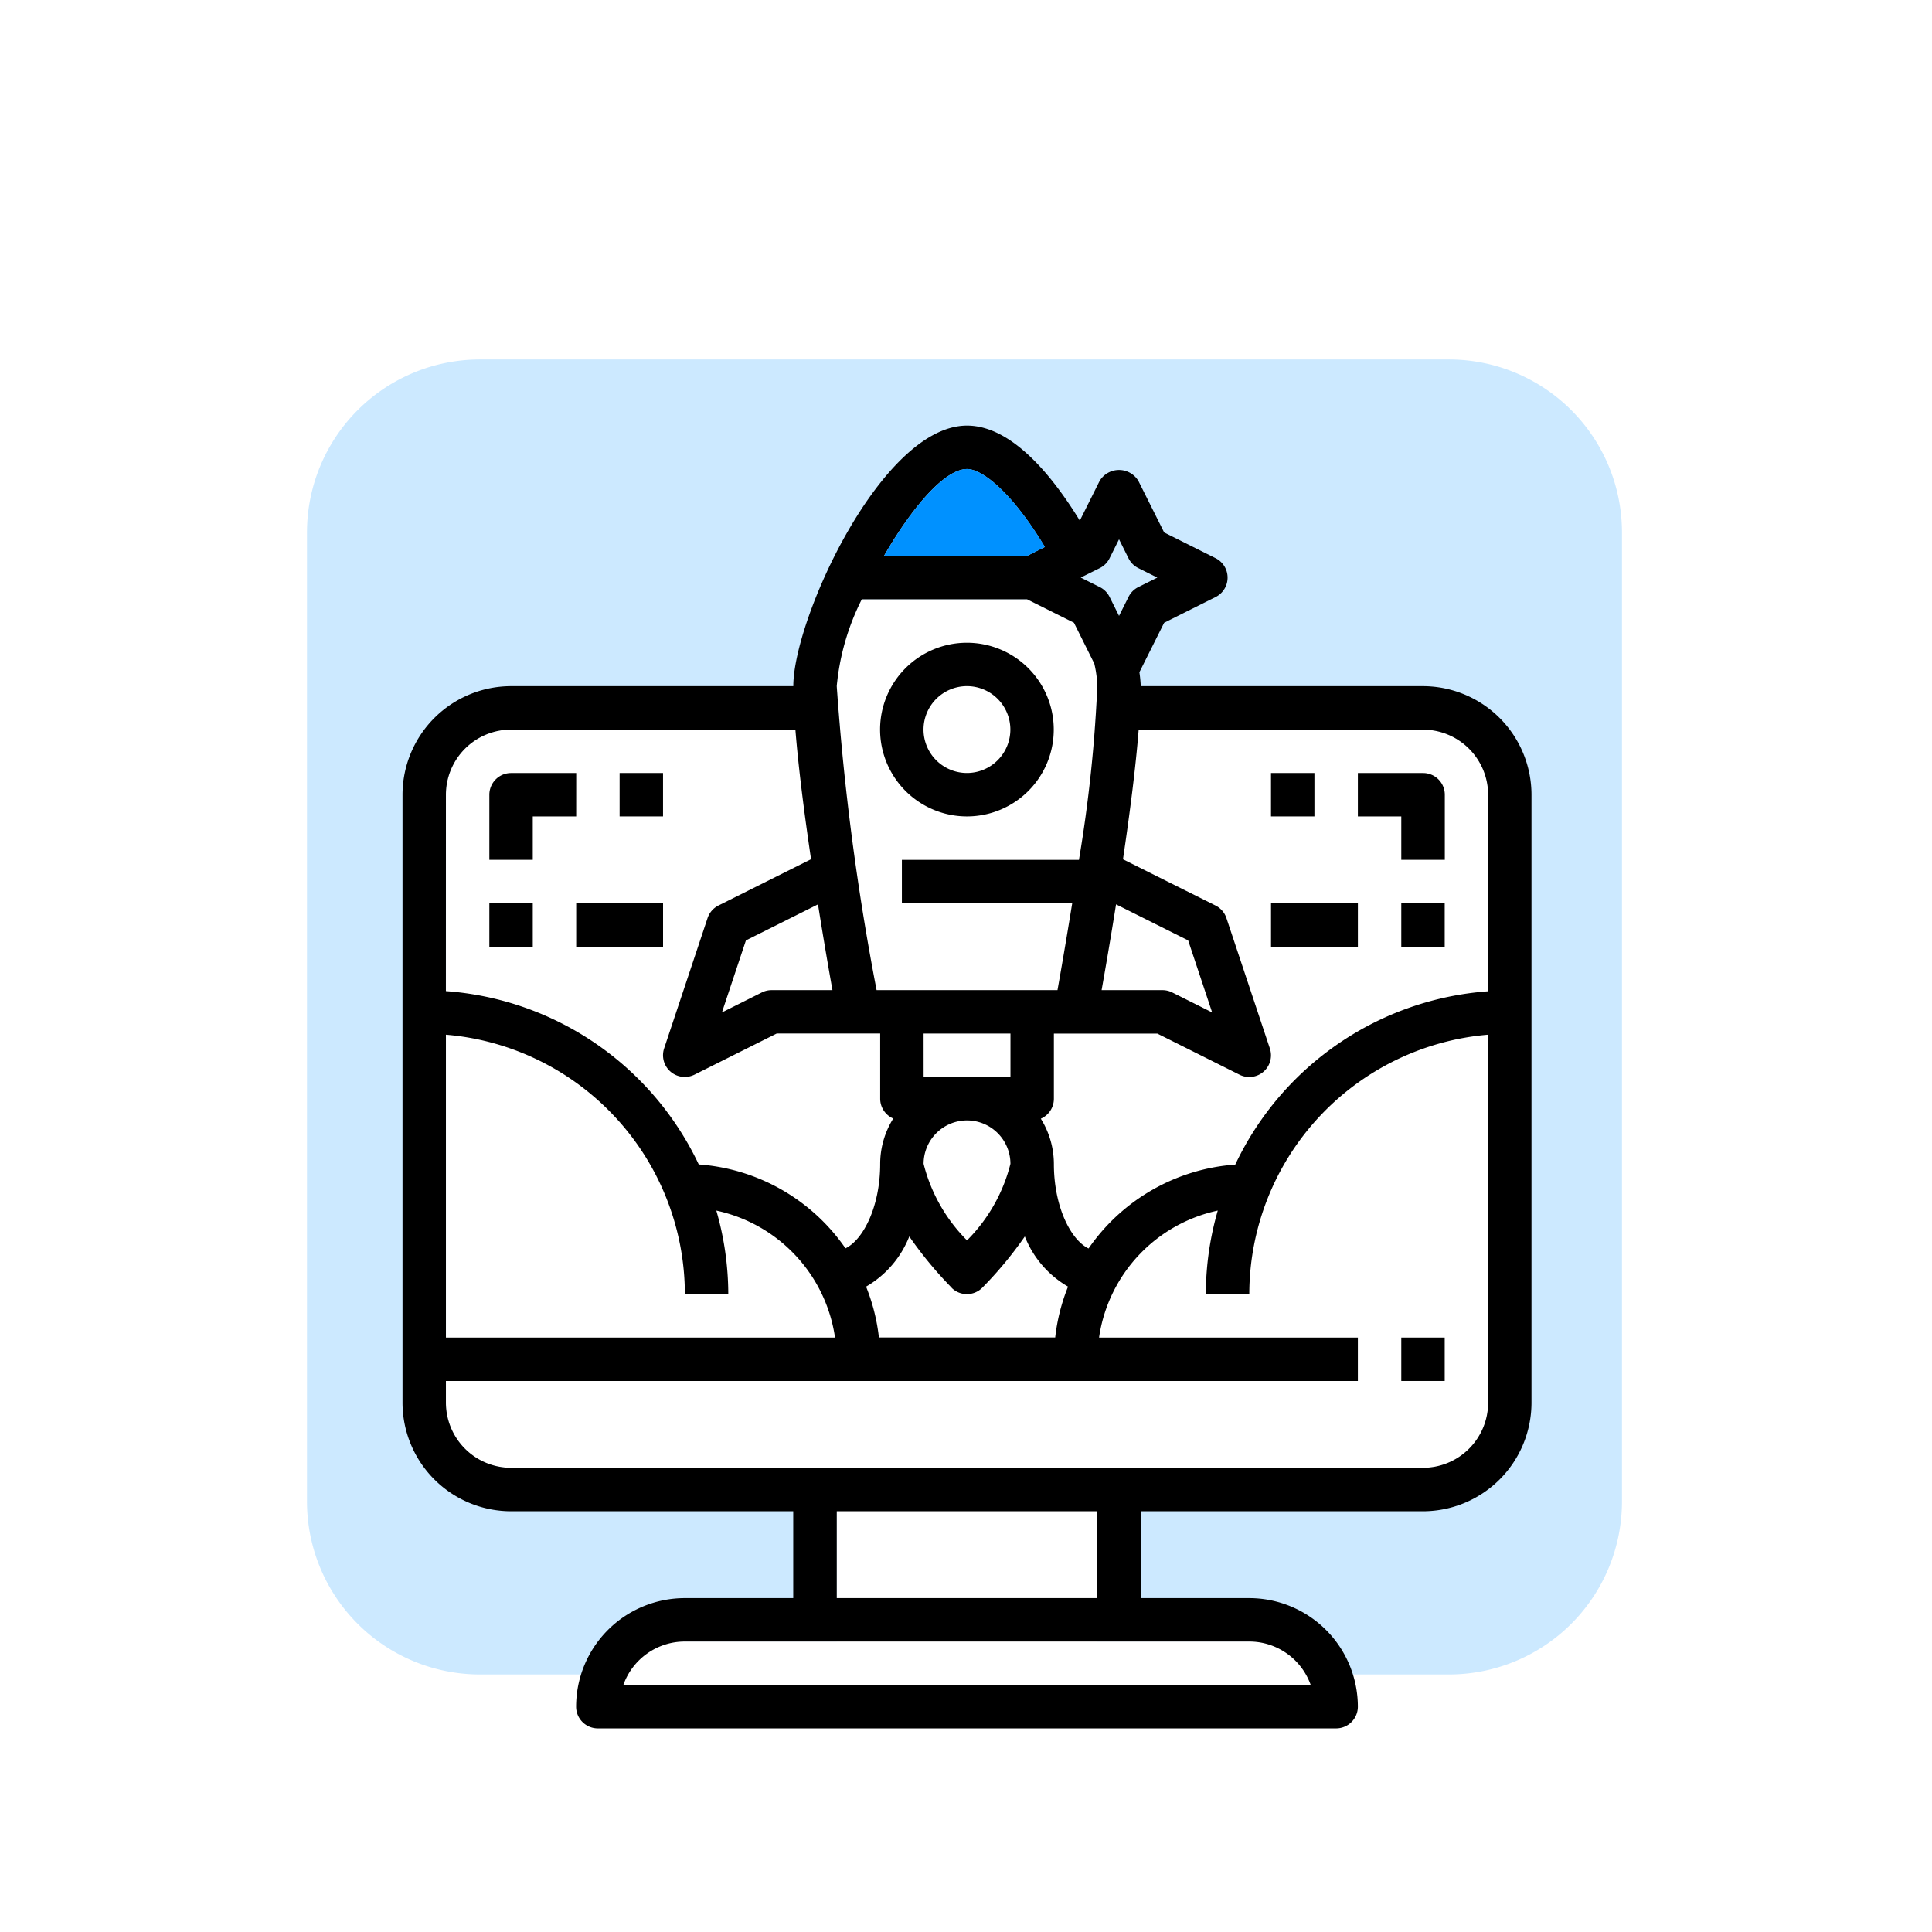 <svg xmlns="http://www.w3.org/2000/svg" xmlns:xlink="http://www.w3.org/1999/xlink" width="120" height="120" viewBox="0 0 76 76">
  <rect x="0" y="0" width="76" height="76" fill="#333333" stroke="none"/>
  <defs>
    <clipPath id="clip-FinanceQuality_76x76px_Icon_6">
      <rect width="76" height="76"/>
    </clipPath>
  </defs>
  <g id="FinanceQuality_76x76px_Icon_6" data-name="FinanceQuality_76x76px_Icon – 6" clip-path="url(#clip-FinanceQuality_76x76px_Icon_6)">
    <rect width="76" height="76" fill="#fff"/>
    <g id="Gruppe_27583" data-name="Gruppe 27583" transform="translate(0.082)">
      <rect id="Rechteck_9658" data-name="Rechteck 9658" width="76" height="76" transform="translate(-0.082)" fill="none"/>
      <g id="Gruppe_27456" data-name="Gruppe 27456" transform="translate(11.994 14.141)">
        <g id="Gruppe_27477" data-name="Gruppe 27477" transform="translate(0 0)">
          <path id="Pfad_24039" data-name="Pfad 24039" d="M6.806,0H44.922a6.806,6.806,0,0,1,6.806,6.806V44.922a6.806,6.806,0,0,1-6.806,6.806H6.806A6.806,6.806,0,0,1,0,44.922V6.806A6.806,6.806,0,0,1,6.806,0" fill="#cce9ff"/>
          <path id="Pfad_24040" data-name="Pfad 24040" d="M31.493,13.794h6.5l1.843.921.8,1.607a4.311,4.311,0,0,1,.119.889,55.944,55.944,0,0,1-.723,6.833H33.07v1.708h6.7c-.232,1.439-.449,2.685-.579,3.416H32.075a99.775,99.775,0,0,1-1.568-11.958,9.523,9.523,0,0,1,.986-3.417" transform="translate(-9.667 -4.36)" fill="#fff"/>
          <path id="Pfad_24041" data-name="Pfad 24041" d="M46.477,21.288h-35.9a2.548,2.548,0,0,0-2.548,2.548V47.781a2.548,2.548,0,0,0,2.548,2.548H23.4v6.833H15.715a.709.709,0,0,0-.709.71v2a.71.71,0,0,0,.709.71H41.336a.71.71,0,0,0,.71-.71v-2a.71.71,0,0,0-.71-.71H33.65V50.329H46.477a2.548,2.548,0,0,0,2.548-2.548V23.836a2.548,2.548,0,0,0-2.548-2.548" transform="translate(-2.561 -6.729)" fill="#fff"/>
          <path id="Pfad_24042" data-name="Pfad 24042" d="M45.673,14.053H34.57a5.154,5.154,0,0,0-.053-.548l.973-1.946,2.024-1.012a.855.855,0,0,0,0-1.529L35.491,8.006,34.479,5.983a.889.889,0,0,0-1.528,0l-.778,1.558c-1.04-1.7-2.656-3.738-4.437-3.738-3.358,0-6.833,7.611-6.833,10.25H9.8a4.275,4.275,0,0,0-4.27,4.27V42.24A4.275,4.275,0,0,0,9.8,46.51H20.9v3.417h-4.27a4.275,4.275,0,0,0-4.271,4.27.853.853,0,0,0,.854.854H42.257a.854.854,0,0,0,.854-.854,4.276,4.276,0,0,0-4.271-4.27H34.57V46.51h11.1a4.275,4.275,0,0,0,4.271-4.27V18.323a4.275,4.275,0,0,0-4.271-4.27M32.959,9.408a.852.852,0,0,0,.382-.382l.375-.751.374.75a.855.855,0,0,0,.382.382l.751.375-.75.374a.856.856,0,0,0-.382.382l-.375.75-.374-.75a.856.856,0,0,0-.382-.382l-.751-.375Zm3.476,14.646.944,2.833L35.806,26.1a.851.851,0,0,0-.382-.09H33.03c.142-.8.351-2.007.569-3.374Zm-8.7-18.542c.624,0,1.808.972,3.063,3.065l-.7.351H24.471c1.069-1.858,2.372-3.416,3.265-3.416M23.6,10.636h6.5l1.843.921.8,1.607a4.311,4.311,0,0,1,.119.889,55.808,55.808,0,0,1-.723,6.833H25.174v1.708h6.7c-.232,1.439-.449,2.685-.579,3.416H24.179a99.774,99.774,0,0,1-1.568-11.958,9.523,9.523,0,0,1,.986-3.417m4.139,20.5a1.71,1.71,0,0,1,1.708,1.708,6.492,6.492,0,0,1-1.708,3.011,6.5,6.5,0,0,1-1.708-3.011,1.71,1.71,0,0,1,1.708-1.708m-1.708-3.417h3.417v1.708H26.029Zm1.1,10a.853.853,0,0,0,1.207,0A15.226,15.226,0,0,0,30.01,35.7a3.96,3.96,0,0,0,1.7,1.974,7.61,7.61,0,0,0-.505,2H24.27a7.591,7.591,0,0,0-.505-2,3.964,3.964,0,0,0,1.7-1.974,15.333,15.333,0,0,0,1.669,2.018M22.443,26.01H20.049a.849.849,0,0,0-.382.09l-1.572.787.944-2.833,2.835-1.417c.217,1.366.426,2.574.569,3.374M7.237,18.323A2.565,2.565,0,0,1,9.8,15.761H20.985c.12,1.509.356,3.345.616,5.1l-3.643,1.821a.853.853,0,0,0-.428.494L15.822,28.3a.854.854,0,0,0,.811,1.125.865.865,0,0,0,.382-.09l3.236-1.619H24.32v2.563a.853.853,0,0,0,.514.782,3.374,3.374,0,0,0-.514,1.78c0,1.68-.665,2.988-1.365,3.326a7.68,7.68,0,0,0-5.772-3.3,11.961,11.961,0,0,0-9.947-6.818ZM17.872,34.682a5.989,5.989,0,0,1,4.672,4.995H7.237V27.763a10.257,10.257,0,0,1,9.4,10.206h1.708a11.91,11.91,0,0,0-.47-3.286M38.84,51.635a2.567,2.567,0,0,1,2.416,1.708H14.217a2.567,2.567,0,0,1,2.416-1.708ZM22.612,46.51h10.25v3.417H22.612Zm25.624-4.27A2.565,2.565,0,0,1,45.673,44.8H9.8A2.565,2.565,0,0,1,7.237,42.24v-.854H43.111V39.677H32.93A5.989,5.989,0,0,1,37.6,34.682a11.91,11.91,0,0,0-.47,3.286H38.84a10.257,10.257,0,0,1,9.4-10.206Zm0-16.185a11.962,11.962,0,0,0-9.948,6.818,7.679,7.679,0,0,0-5.771,3.3c-.7-.338-1.364-1.646-1.364-3.326a3.376,3.376,0,0,0-.514-1.78.853.853,0,0,0,.514-.782V27.719h4.069l3.236,1.619a.856.856,0,0,0,.941-.119.854.854,0,0,0,.25-.916l-1.708-5.125a.851.851,0,0,0-.427-.494l-3.643-1.821c.261-1.758.5-3.594.617-5.1H45.673a2.566,2.566,0,0,1,2.563,2.563Z" transform="translate(-1.772 -1.202)"/>
          <path id="Pfad_24043" data-name="Pfad 24043" d="M36.421,23.125A3.416,3.416,0,1,0,33,19.709a3.42,3.42,0,0,0,3.417,3.416m0-5.125a1.708,1.708,0,1,1-1.708,1.708A1.71,1.71,0,0,1,36.421,18" transform="translate(-10.456 -5.15)"/>
          <rect id="Rechteck_9607" data-name="Rechteck 9607" width="3.417" height="1.708" transform="translate(10.59 21.392)"/>
          <rect id="Rechteck_9608" data-name="Rechteck 9608" width="3.417" height="1.708" transform="translate(37.923 21.392)"/>
          <path id="Pfad_24044" data-name="Pfad 24044" d="M13.941,23.786H11.378a.854.854,0,0,0-.854.854V27.2h1.708V25.494h1.708Z" transform="translate(-3.35 -7.518)"/>
          <rect id="Rechteck_9609" data-name="Rechteck 9609" width="1.708" height="1.708" transform="translate(7.174 21.392)"/>
          <rect id="Rechteck_9610" data-name="Rechteck 9610" width="1.708" height="1.708" transform="translate(12.298 16.267)"/>
          <path id="Pfad_24045" data-name="Pfad 24045" d="M63.043,23.786H60.48v1.708h1.708V27.2H63.9V24.64a.854.854,0,0,0-.854-.854" transform="translate(-19.141 -7.518)"/>
          <rect id="Rechteck_9611" data-name="Rechteck 9611" width="1.708" height="1.708" transform="translate(43.047 21.392)"/>
          <rect id="Rechteck_9612" data-name="Rechteck 9612" width="1.708" height="1.708" transform="translate(37.922 16.267)"/>
          <rect id="Rechteck_9613" data-name="Rechteck 9613" width="1.708" height="1.708" transform="translate(43.047 38.475)"/>
          <path id="Pfad_24046" data-name="Pfad 24046" d="M36.491,6.3c.624,0,1.808.972,3.063,3.065l-.7.352H33.226C34.295,7.859,35.6,6.3,36.491,6.3" transform="translate(-10.526 -1.992)" fill="#0091ff"/>
        </g>
      </g>
    </g>
  </g>
</svg>
